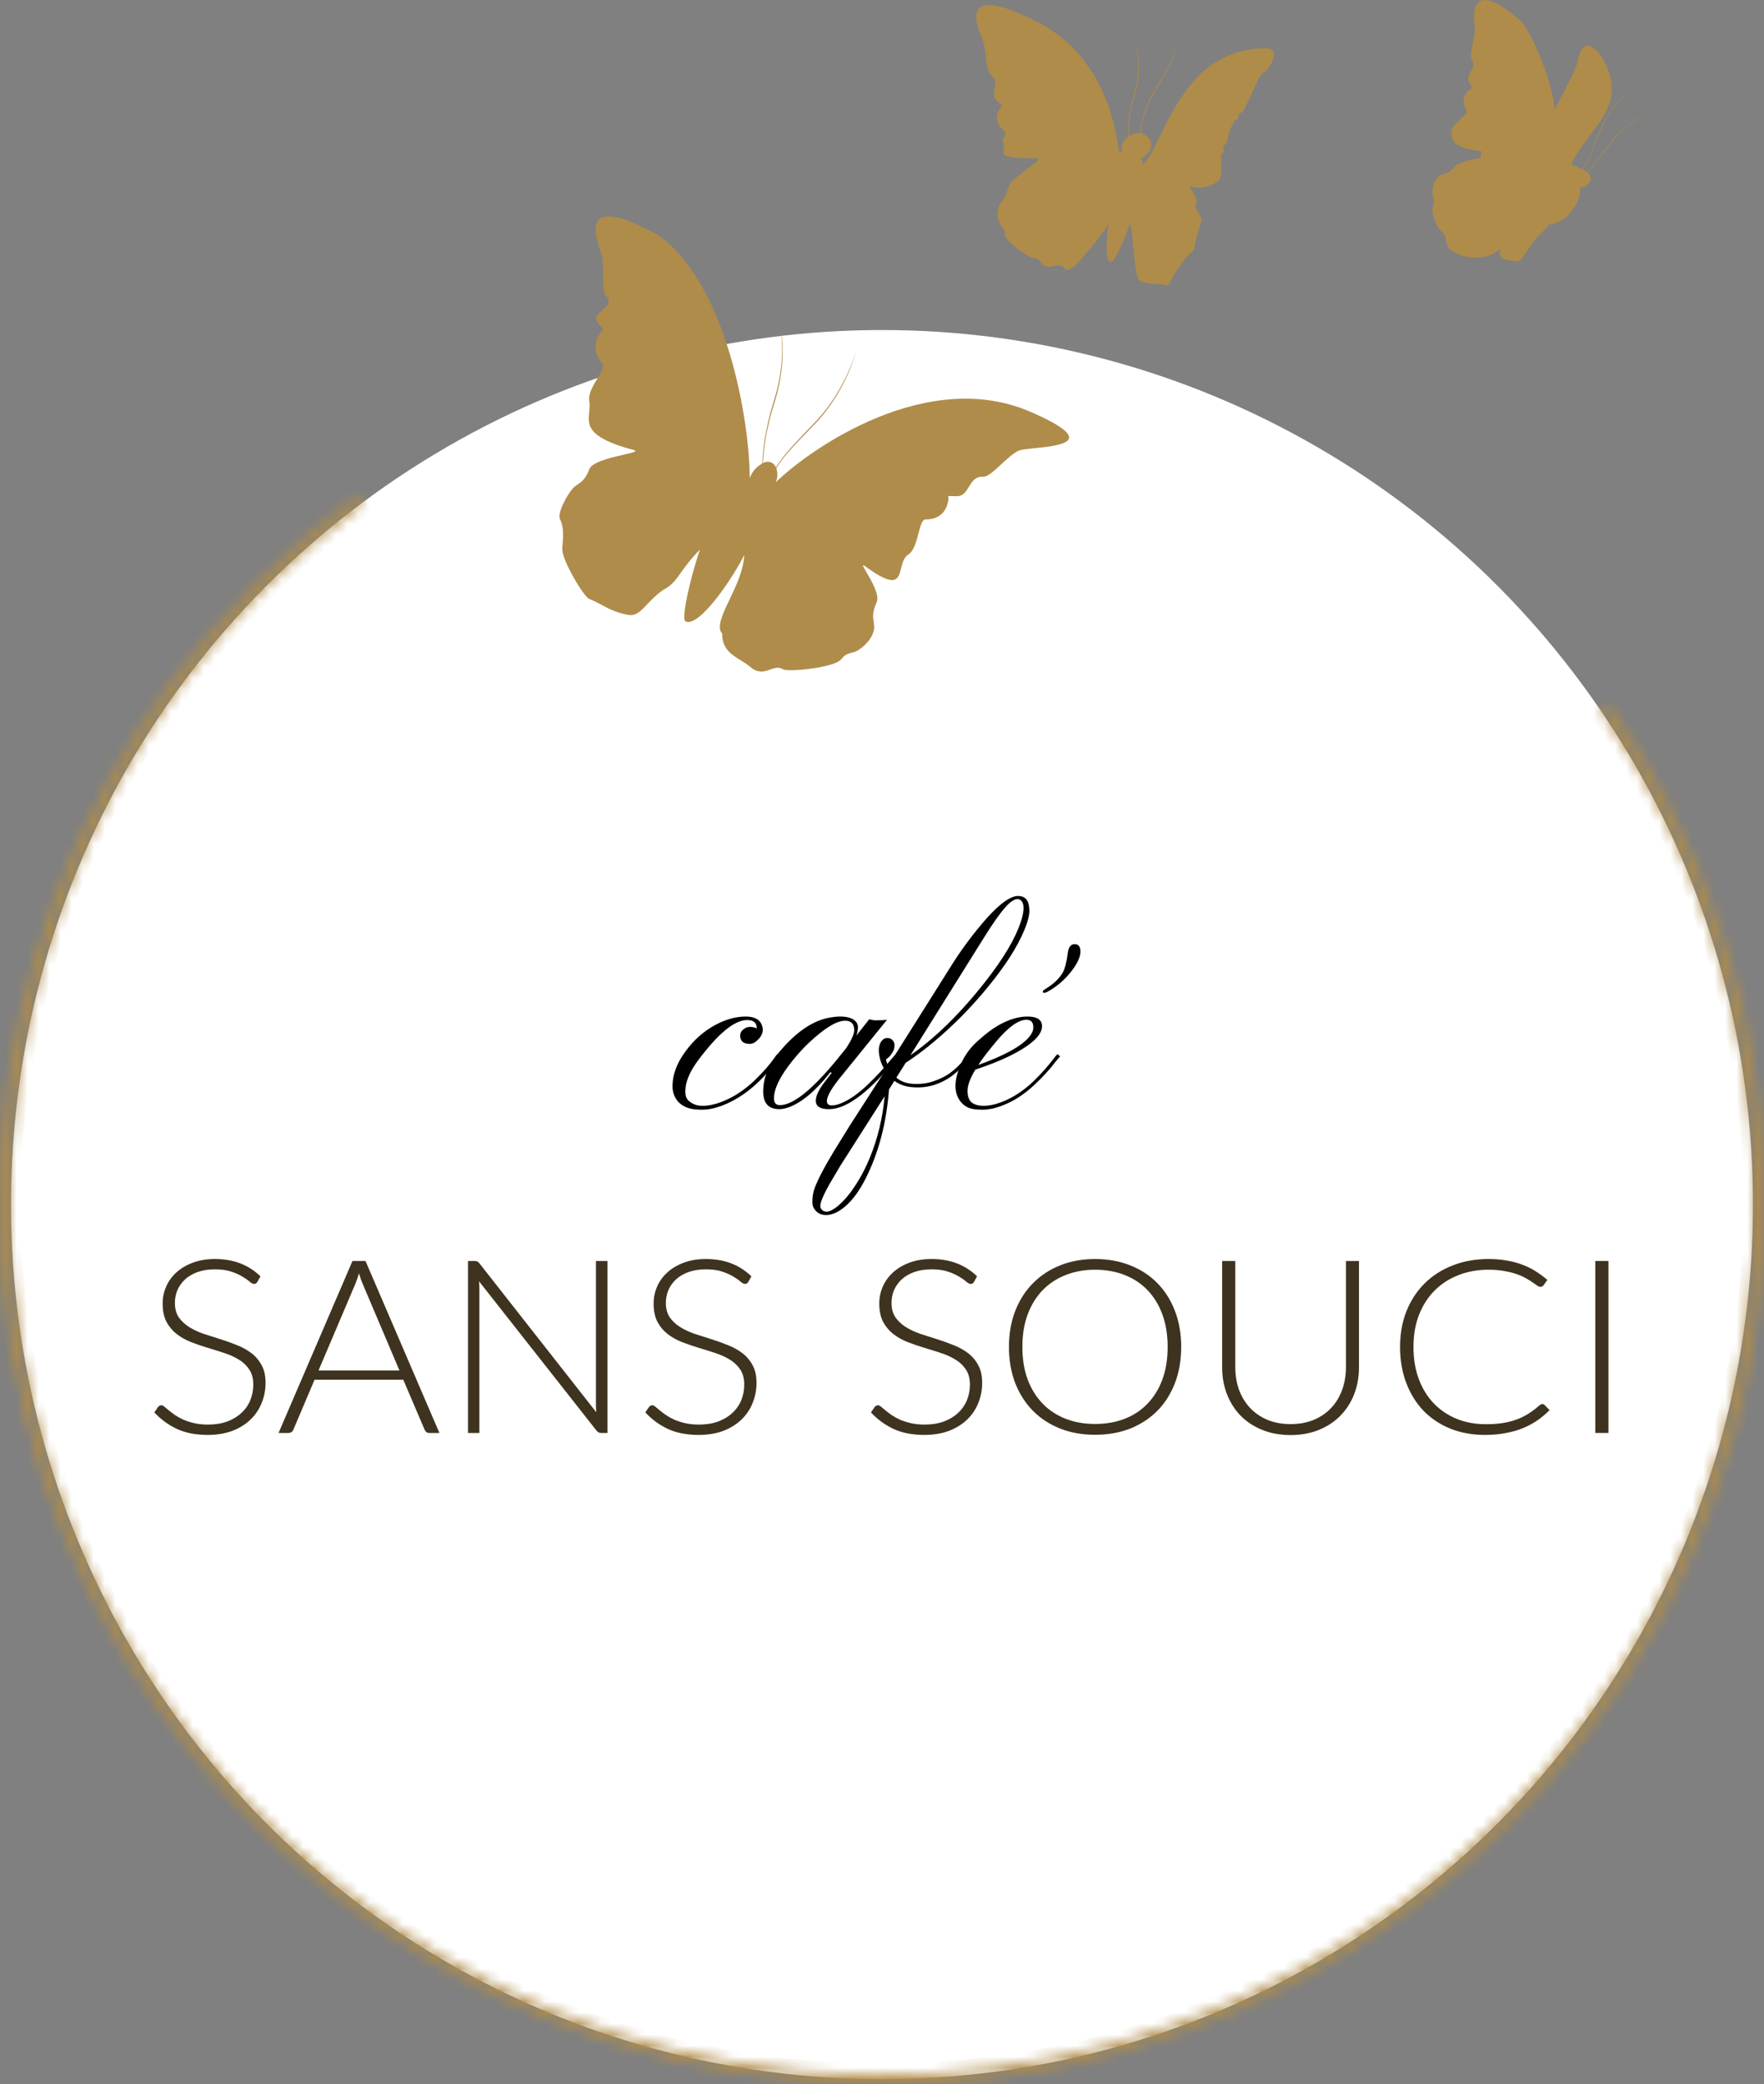 <svg width="160" height="189" viewBox="0 0 160 189" fill="none" xmlns="http://www.w3.org/2000/svg">
<rect x="0" y="0" width="160" height="189" fill="#808080" stroke="none"/>
<ellipse cx="80" cy="109.241" rx="79" ry="79.312" fill="white"/>
<path fill-rule="evenodd" clip-rule="evenodd" d="M147.742 11.326C147.063 11.836 146.454 12.432 145.931 13.1C145.731 13.361 145.535 13.623 145.34 13.886L145.339 13.886C145.029 14.302 144.72 14.716 144.397 15.119C144.255 15.293 144.108 15.461 143.956 15.624C143.841 15.523 143.709 15.446 143.565 15.396V15.369C143.798 15.015 144.002 14.643 144.174 14.256C144.393 13.771 144.591 13.276 144.789 12.781L144.789 12.781C144.905 12.491 145.021 12.201 145.142 11.912C145.466 11.138 145.889 10.409 146.398 9.742C146.653 9.406 146.927 9.085 147.22 8.781C147.51 8.475 147.823 8.19 148.155 7.929C147.478 8.441 146.876 9.043 146.366 9.72C145.846 10.385 145.414 11.115 145.082 11.89C144.965 12.176 144.853 12.463 144.741 12.749L144.741 12.751L144.74 12.751C144.544 13.252 144.348 13.752 144.13 14.245C143.963 14.623 143.764 14.986 143.537 15.331L143.51 15.363C143.458 15.347 143.329 15.281 143.179 15.204C142.919 15.07 142.595 14.903 142.5 14.913C142.95 13.95 143.591 13.106 144.213 12.287C145.8 10.198 147.265 8.269 145.132 4.936C143.56 3.014 143.164 5.077 143.016 5.852L143 5.934C142.863 6.392 141.246 9.514 141 9.925C141 8.428 139.5 3.939 138 1.943C133.306 -2.142 133.648 1.314 133.754 2.391C133.761 2.459 133.766 2.517 133.77 2.563C133.799 2.953 133.689 3.458 133.584 3.943L133.584 3.943C133.451 4.552 133.326 5.129 133.492 5.401C133.778 5.842 133.589 6.179 133.404 6.509C133.235 6.809 133.07 7.105 133.264 7.469C133.372 7.672 133.448 7.798 133.495 7.878C133.547 7.964 133.565 7.995 133.556 8.008C133.552 8.016 133.539 8.018 133.519 8.022C133.484 8.029 133.426 8.04 133.351 8.093C132.758 8.51 132.551 9.14 133.014 10.008C133.119 10.205 132.826 10.47 132.484 10.78C132.099 11.128 131.652 11.534 131.638 11.961C131.611 12.916 132 13.416 134.401 13.725C134.359 13.838 134.336 13.957 134.331 14.078C134.337 14.163 134.337 14.248 134.331 14.333C133.787 14.295 132.151 14.831 131.95 15.086C131.574 15.598 131.251 15.69 130.967 15.771C130.839 15.807 130.719 15.841 130.606 15.91C129.997 16.279 129.839 17.397 129.959 17.793C130.031 17.953 130.069 18.126 130.069 18.301C130.069 18.476 130.031 18.648 129.959 18.808C129.807 19.497 130.419 20.756 130.751 20.973C131.036 21.157 131.088 21.437 131.145 21.74C131.22 22.142 131.302 22.584 131.948 22.894C132.115 22.973 132.23 23.032 132.32 23.079C132.411 23.127 132.476 23.16 132.544 23.187C132.72 23.256 132.915 23.277 133.613 23.351C133.728 23.363 133.856 23.377 134 23.393C134.193 23.348 134.351 23.325 134.497 23.304C134.947 23.239 135.277 23.191 136.131 22.57C135.706 23.494 136.706 23.606 137.288 23.671C137.368 23.68 137.441 23.689 137.5 23.698C137.854 23.755 138.11 23.364 138.489 22.785L138.489 22.785C138.758 22.376 139.087 21.874 139.556 21.37C139.588 21.335 139.653 21.274 139.734 21.197C139.999 20.945 140.434 20.532 140.443 20.382C141.167 20.305 141.836 19.961 142.319 19.416C142.977 18.727 143.461 17.637 143.303 16.98C143.417 16.996 143.533 16.987 143.642 16.954C143.752 16.922 143.854 16.866 143.94 16.79C144.342 16.367 144.446 16.063 143.994 15.634C144.147 15.477 144.293 15.309 144.435 15.135C144.792 14.708 145.125 14.265 145.458 13.822L145.458 13.822L145.458 13.821C145.633 13.589 145.807 13.357 145.985 13.128C146.502 12.459 147.103 11.861 147.774 11.348C148.109 11.092 148.458 10.854 148.819 10.637C149.181 10.417 149.559 10.223 149.95 10.056C149.158 10.375 148.415 10.802 147.742 11.326ZM94.303 2.104C99.539 4.854 101.075 10.332 101.51 13.812C101.589 13.775 101.672 13.744 101.759 13.721C101.683 13.431 101.727 13.129 101.887 12.86C102.001 12.665 102.17 12.493 102.38 12.357C102.348 11.877 102.348 11.396 102.38 10.916C102.425 10.473 102.495 10.035 102.585 9.602C102.667 9.207 102.781 8.807 102.892 8.415L102.924 8.303C103.179 7.445 103.284 6.565 103.238 5.685C103.219 5.245 103.155 4.807 103.046 4.375C102.977 4.06 102.879 3.748 102.751 3.444C103.072 4.164 103.257 4.917 103.302 5.68C103.358 6.566 103.259 7.453 103.007 8.318C102.975 8.435 102.941 8.55 102.908 8.666C102.816 8.98 102.726 9.292 102.655 9.612C102.559 10.05 102.489 10.478 102.444 10.921C102.412 11.241 102.423 11.58 102.434 11.921L102.434 11.921C102.438 12.054 102.442 12.186 102.444 12.318C102.584 12.225 102.688 12.168 102.863 12.125C103.038 12.082 103.222 12.066 103.404 12.08C103.404 11.819 103.455 11.562 103.505 11.306L103.505 11.306C103.514 11.26 103.524 11.214 103.532 11.168C103.711 10.278 104.036 9.41 104.499 8.585C104.683 8.265 104.873 7.949 105.063 7.632L105.064 7.632C105.362 7.137 105.659 6.642 105.932 6.138C106.157 5.727 106.339 5.303 106.476 4.869C106.603 4.431 106.695 3.987 106.751 3.539C106.711 3.988 106.632 4.434 106.515 4.874C106.386 5.313 106.208 5.743 105.983 6.158C105.697 6.705 105.38 7.24 105.064 7.775L105.064 7.775C104.9 8.053 104.735 8.331 104.575 8.61C104.11 9.428 103.781 10.289 103.596 11.173C103.526 11.475 103.487 11.778 103.449 12.085C103.535 12.096 103.618 12.115 103.699 12.14C104.03 12.295 104.271 12.545 104.372 12.837C104.472 13.13 104.423 13.441 104.236 13.706C104.091 13.98 103.837 14.209 103.513 14.361C103.618 14.551 103.657 14.759 103.628 14.965C104.188 14.441 104.694 13.415 105.292 12.2C106.889 8.96 109.147 4.375 114.875 4.375C116.258 4.375 115.198 6.226 114.641 6.563C114.312 6.762 114.094 7.251 113.735 8.052C113.485 8.609 113.168 9.317 112.7 10.184C112.331 10.241 112.326 10.407 112.321 10.568C112.316 10.721 112.311 10.87 112 10.921C111.572 11.645 111.401 12.275 111.356 12.522C111.335 12.781 111.21 13.027 111 13.226C110.901 13.32 110.94 13.459 110.977 13.586C111.017 13.729 111.054 13.857 110.885 13.891C110.736 13.922 110.749 14.332 110.764 14.816C110.782 15.436 110.805 16.178 110.5 16.409C109.777 16.953 108.968 17.184 108 16.908C107.833 16.82 107.917 16.953 108.063 17.186C108.291 17.55 108.671 18.155 108.48 18.529C108.364 18.773 108.546 19.055 108.726 19.336C108.851 19.529 108.975 19.722 109 19.901C108.961 20.051 108.907 20.229 108.844 20.433L108.844 20.433C108.673 20.992 108.44 21.756 108.275 22.734C107.907 22.877 107.537 23.412 107.275 23.791C107.159 23.959 107.065 24.096 107 24.156C106.798 24.36 106.581 24.757 106.383 25.12C106.142 25.562 105.928 25.953 105.802 25.887C105.623 25.792 105.286 25.775 104.907 25.757C104.339 25.729 103.674 25.696 103.302 25.388C103.062 25.191 102.908 23.59 102.778 22.242L102.778 22.241C102.662 21.032 102.565 20.027 102.444 20.424C99.923 27.294 100.326 21.682 100.55 20.288C100.447 20.474 100.345 20.65 100.23 20.821C99.692 21.573 99.104 22.303 98.47 23.007C97.894 23.767 97.337 24.361 96.953 24.422C96.793 24.517 96.678 24.538 96.633 24.457C96.415 24.099 96.297 23.969 95.466 24.156C94.789 24.307 94.584 24.033 94.394 23.779C94.25 23.586 94.115 23.404 93.789 23.43C93.405 23.461 91.229 21.945 91.145 21.285C91.17 21.129 91.15 20.971 91.085 20.821C91.021 20.672 90.915 20.537 90.774 20.424C90.573 20.112 90.467 19.767 90.467 19.417C90.467 19.067 90.573 18.722 90.774 18.41L90.797 18.381C91.088 18.005 91.207 17.851 91.5 16.908C91.634 16.478 92.508 15.822 93.225 15.284C93.909 14.77 94.451 14.363 94.073 14.361C90.945 14.331 90.971 14.123 91.04 13.588C91.063 13.404 91.091 13.183 91 12.917C90.923 12.694 91.021 12.518 91.107 12.361C91.206 12.182 91.29 12.03 91.085 11.863C90.728 11.6 90.499 11.246 90.438 10.863C90.377 10.48 90.489 10.093 90.753 9.768C90.813 9.686 90.87 9.65 90.906 9.626C90.928 9.612 90.942 9.603 90.944 9.592C90.948 9.572 90.913 9.545 90.816 9.47C90.735 9.407 90.61 9.31 90.426 9.154C90.084 8.863 90.149 8.487 90.216 8.094C90.292 7.657 90.371 7.2 89.895 6.818C89.598 6.578 89.512 5.882 89.42 5.137C89.345 4.534 89.267 3.898 89.07 3.444L89.042 3.378C88.591 2.311 86.853 -1.807 94.303 2.104ZM68 43.345C68 38.357 66 25.887 59.744 21.348C52.706 17.461 53.935 21.159 54.438 22.669C54.482 22.803 54.521 22.92 54.548 23.013C54.7 23.562 54.702 24.274 54.703 24.947C54.705 25.785 54.706 26.562 55 26.884C55.472 27.401 55.051 27.764 54.633 28.124C54.24 28.463 53.85 28.799 54.211 29.256C54.627 29.783 54.757 29.876 54.742 29.919C54.731 29.953 54.628 29.956 54.506 30.117C53.855 30.95 53.788 31.961 54.639 33.005C54.83 33.241 54.534 33.736 54.188 34.316C53.796 34.973 53.339 35.739 53.45 36.362C53.511 36.702 53.476 37.036 53.441 37.366C53.318 38.548 53.2 39.674 57.5 40.818C57.901 40.929 57.363 41.053 56.561 41.236C55.404 41.501 53.695 41.893 53.45 42.559C53.12 43.445 52.731 43.708 52.389 43.938C52.235 44.042 52.09 44.139 51.966 44.285C51.295 45.056 50.538 46.598 50.804 47.112C51.156 47.795 51.079 48.734 51.027 49.36C51.011 49.551 50.998 49.713 51 49.83C51.012 50.874 52.966 54.146 53.45 54.319C53.797 54.444 54.132 54.624 54.492 54.817C55.148 55.169 55.887 55.564 56.929 55.756C57.659 55.902 58.083 55.454 58.683 54.821C59.067 54.415 59.523 53.933 60.179 53.481C60.915 53.115 61.269 52.618 61.769 51.92C62.166 51.364 62.655 50.679 63.5 49.83C62.841 51.605 61.708 56.119 62.174 56.347C63.471 56.981 66.699 52.033 67.5 50.329C67.459 51.667 66.778 53.098 66.183 54.349C65.527 55.727 64.976 56.885 65.5 57.457C65.5 58.856 66.362 59.382 67.198 59.892C67.498 60.075 67.794 60.256 68.046 60.475C68.776 61.105 69.347 60.902 69.869 60.717C70.261 60.578 70.625 60.449 71.007 60.693C71.455 60.975 75.473 60.554 76.204 59.878C76.292 59.799 76.354 59.728 76.411 59.663C76.587 59.46 76.715 59.312 77.414 59.153C77.949 59.03 79.193 58.036 79.287 56.981C79.304 56.786 79.277 56.606 79.248 56.413C79.183 55.979 79.109 55.484 79.508 54.637C79.816 53.987 79.061 52.701 78.601 51.916C78.3 51.403 78.125 51.105 78.457 51.341C81.265 53.407 81.48 52.547 81.732 51.533C81.85 51.058 81.977 50.55 82.382 50.292C82.887 49.973 83.118 49.097 83.316 48.344C83.491 47.68 83.641 47.112 83.93 47.112C85.228 47.107 85.861 46.391 86.024 45.322C86.054 45.117 85.987 45.031 86.006 44.998C86.031 44.959 86.187 44.999 86.814 44.998C87.358 44.996 87.618 44.574 87.883 44.143C88.173 43.673 88.469 43.192 89.147 43.239C89.562 43.268 90.174 42.701 90.822 42.101C91.34 41.62 91.881 41.119 92.363 40.884C92.582 40.776 93.175 40.715 93.864 40.644C96.203 40.403 99.661 40.046 93.5 37.359C84.136 33.279 73.574 40.627 70.358 43.739C70.447 43.537 70.498 43.318 70.507 43.096C70.516 42.875 70.483 42.656 70.41 42.454L70.486 42.336C70.822 41.817 71.196 41.332 71.605 40.884C72.12 40.305 72.656 39.75 73.192 39.196C73.498 38.88 73.803 38.564 74.105 38.243C74.929 37.346 75.651 36.336 76.253 35.24C76.862 34.15 77.34 32.978 77.675 31.757C77.496 32.363 77.278 32.955 77.024 33.529C76.778 34.104 76.5 34.663 76.194 35.202C75.588 36.289 74.863 37.287 74.037 38.173C73.808 38.414 73.579 38.654 73.348 38.894C72.745 39.523 72.138 40.155 71.555 40.818C71.15 41.273 70.777 41.765 70.441 42.287C70.434 42.301 70.425 42.314 70.416 42.326C70.401 42.347 70.387 42.368 70.382 42.392C70.297 42.194 70.154 42.038 69.975 41.949C69.852 41.892 69.717 41.867 69.581 41.876C69.445 41.885 69.311 41.929 69.189 42.003C69.237 41.277 69.32 40.553 69.436 39.833C69.538 39.218 69.669 38.613 69.82 38.011C69.944 37.514 70.093 37.025 70.243 36.533C70.275 36.43 70.306 36.327 70.337 36.223C70.692 35.029 70.906 33.794 70.971 32.551C71.033 31.478 70.954 30.409 70.736 29.378C70.817 29.814 70.872 30.256 70.902 30.703C70.947 31.316 70.95 31.935 70.912 32.553C70.833 33.788 70.606 35.014 70.238 36.196C70.196 36.338 70.154 36.481 70.112 36.625C69.978 37.077 69.843 37.533 69.734 37.991C69.591 38.594 69.478 39.207 69.364 39.82C69.246 40.555 69.17 41.296 69.136 42.038C69.116 42.05 69.095 42.063 69.072 42.077C68.787 42.249 68.343 42.518 68 43.345Z" fill="#AF8C4A"/>
<path d="M23.345 116.25C23.275 116.375 23.175 116.437 23.044 116.437C22.943 116.437 22.812 116.371 22.65 116.239C22.495 116.099 22.283 115.948 22.013 115.787C21.743 115.618 21.403 115.463 20.994 115.324C20.593 115.184 20.095 115.114 19.5 115.114C18.906 115.114 18.381 115.195 17.925 115.357C17.478 115.519 17.099 115.739 16.791 116.018C16.49 116.298 16.258 116.621 16.096 116.988C15.941 117.356 15.864 117.742 15.864 118.146C15.864 118.675 15.98 119.112 16.212 119.458C16.451 119.803 16.764 120.097 17.15 120.34C17.536 120.582 17.972 120.788 18.458 120.957C18.952 121.119 19.458 121.28 19.975 121.442C20.492 121.604 20.994 121.784 21.48 121.982C21.974 122.173 22.414 122.416 22.8 122.71C23.186 123.004 23.495 123.367 23.727 123.801C23.966 124.227 24.086 124.76 24.086 125.399C24.086 126.053 23.966 126.671 23.727 127.251C23.495 127.825 23.155 128.324 22.708 128.751C22.26 129.177 21.712 129.515 21.064 129.765C20.415 130.007 19.674 130.129 18.84 130.129C17.759 130.129 16.829 129.948 16.05 129.588C15.27 129.221 14.587 128.721 14 128.089L14.324 127.604C14.417 127.494 14.525 127.439 14.649 127.439C14.718 127.439 14.807 127.483 14.915 127.571C15.023 127.659 15.154 127.769 15.309 127.902C15.463 128.027 15.648 128.166 15.864 128.321C16.081 128.468 16.331 128.607 16.617 128.74C16.903 128.864 17.231 128.971 17.601 129.059C17.972 129.147 18.392 129.191 18.863 129.191C19.512 129.191 20.091 129.1 20.6 128.916C21.11 128.725 21.538 128.468 21.886 128.144C22.241 127.821 22.511 127.439 22.696 126.998C22.881 126.55 22.974 126.072 22.974 125.565C22.974 125.014 22.855 124.562 22.615 124.209C22.384 123.849 22.075 123.551 21.689 123.316C21.303 123.073 20.863 122.871 20.369 122.71C19.882 122.548 19.381 122.39 18.863 122.236C18.346 122.081 17.84 121.909 17.346 121.718C16.86 121.526 16.424 121.284 16.038 120.99C15.652 120.689 15.339 120.318 15.1 119.877C14.868 119.428 14.753 118.87 14.753 118.201C14.753 117.679 14.857 117.176 15.065 116.691C15.274 116.206 15.579 115.779 15.98 115.412C16.381 115.037 16.876 114.74 17.462 114.519C18.057 114.291 18.732 114.177 19.489 114.177C20.338 114.177 21.098 114.306 21.77 114.563C22.449 114.82 23.067 115.214 23.623 115.743L23.345 116.25Z" fill="#3E331F"/>
<path d="M39.856 129.952H38.941C38.833 129.952 38.745 129.926 38.675 129.875C38.605 129.816 38.551 129.743 38.513 129.654L36.579 125.124H28.531L26.609 129.654C26.578 129.735 26.524 129.805 26.447 129.864C26.37 129.923 26.277 129.952 26.169 129.952H25.266L31.971 114.354H33.152L39.856 129.952ZM28.89 124.286H36.232L32.885 116.404C32.831 116.279 32.777 116.14 32.723 115.985C32.669 115.824 32.615 115.655 32.561 115.478C32.507 115.655 32.453 115.824 32.399 115.985C32.345 116.14 32.291 116.283 32.237 116.415L28.89 124.286Z" fill="#3E331F"/>
<path d="M43.03 114.354C43.138 114.354 43.223 114.368 43.284 114.398C43.346 114.42 43.412 114.475 43.481 114.563L54.088 128.078C54.065 127.858 54.053 127.645 54.053 127.439V114.354H55.096V129.952H54.528C54.35 129.952 54.208 129.879 54.1 129.732L43.447 116.195C43.47 116.415 43.481 116.625 43.481 116.823V129.952H42.451V114.354H43.03Z" fill="#3E331F"/>
<path d="M67.876 116.25C67.806 116.375 67.706 116.437 67.575 116.437C67.475 116.437 67.343 116.371 67.181 116.239C67.027 116.099 66.814 115.948 66.544 115.787C66.274 115.618 65.934 115.463 65.525 115.324C65.124 115.184 64.626 115.114 64.032 115.114C63.437 115.114 62.912 115.195 62.457 115.357C62.009 115.519 61.631 115.739 61.322 116.018C61.021 116.298 60.789 116.621 60.627 116.988C60.473 117.356 60.396 117.742 60.396 118.146C60.396 118.675 60.511 119.112 60.743 119.458C60.982 119.803 61.295 120.097 61.681 120.34C62.067 120.582 62.503 120.788 62.989 120.957C63.483 121.119 63.989 121.28 64.506 121.442C65.024 121.604 65.525 121.784 66.012 121.982C66.506 122.173 66.946 122.416 67.332 122.71C67.718 123.004 68.026 123.367 68.258 123.801C68.497 124.227 68.617 124.76 68.617 125.399C68.617 126.053 68.497 126.671 68.258 127.251C68.026 127.825 67.687 128.324 67.239 128.751C66.791 129.177 66.243 129.515 65.595 129.765C64.946 130.007 64.205 130.129 63.372 130.129C62.291 130.129 61.361 129.948 60.581 129.588C59.801 129.221 59.118 128.721 58.531 128.089L58.856 127.604C58.948 127.494 59.056 127.439 59.18 127.439C59.249 127.439 59.338 127.483 59.446 127.571C59.554 127.659 59.685 127.769 59.84 127.902C59.994 128.027 60.179 128.166 60.396 128.321C60.612 128.468 60.863 128.607 61.148 128.74C61.434 128.864 61.762 128.971 62.133 129.059C62.503 129.147 62.924 129.191 63.395 129.191C64.043 129.191 64.622 129.1 65.132 128.916C65.641 128.725 66.07 128.468 66.417 128.144C66.772 127.821 67.042 127.439 67.228 126.998C67.413 126.55 67.505 126.072 67.505 125.565C67.505 125.014 67.386 124.562 67.147 124.209C66.915 123.849 66.606 123.551 66.22 123.316C65.834 123.073 65.394 122.871 64.9 122.71C64.414 122.548 63.912 122.39 63.395 122.236C62.877 122.081 62.372 121.909 61.878 121.718C61.392 121.526 60.955 121.284 60.569 120.99C60.183 120.689 59.871 120.318 59.631 119.877C59.4 119.428 59.284 118.87 59.284 118.201C59.284 117.679 59.388 117.176 59.597 116.691C59.805 116.206 60.11 115.779 60.511 115.412C60.913 115.037 61.407 114.74 61.994 114.519C62.588 114.291 63.264 114.177 64.02 114.177C64.869 114.177 65.63 114.306 66.301 114.563C66.981 114.82 67.598 115.214 68.154 115.743L67.876 116.25Z" fill="#3E331F"/>
<path d="M88.345 116.25C88.275 116.375 88.175 116.437 88.044 116.437C87.943 116.437 87.812 116.371 87.65 116.239C87.496 116.099 87.283 115.948 87.013 115.787C86.743 115.618 86.403 115.463 85.994 115.324C85.593 115.184 85.095 115.114 84.5 115.114C83.906 115.114 83.381 115.195 82.925 115.357C82.478 115.519 82.099 115.739 81.791 116.018C81.49 116.298 81.258 116.621 81.096 116.988C80.942 117.356 80.864 117.742 80.864 118.146C80.864 118.675 80.98 119.112 81.212 119.458C81.451 119.803 81.764 120.097 82.15 120.34C82.536 120.582 82.972 120.788 83.458 120.957C83.952 121.119 84.458 121.28 84.975 121.442C85.492 121.604 85.994 121.784 86.48 121.982C86.974 122.173 87.414 122.416 87.8 122.71C88.186 123.004 88.495 123.367 88.727 123.801C88.966 124.227 89.086 124.76 89.086 125.399C89.086 126.053 88.966 126.671 88.727 127.251C88.495 127.825 88.156 128.324 87.708 128.751C87.26 129.177 86.712 129.515 86.064 129.765C85.415 130.007 84.674 130.129 83.84 130.129C82.76 130.129 81.829 129.948 81.05 129.588C80.27 129.221 79.587 128.721 79 128.089L79.324 127.604C79.417 127.494 79.525 127.439 79.648 127.439C79.718 127.439 79.807 127.483 79.915 127.571C80.023 127.659 80.154 127.769 80.308 127.902C80.463 128.027 80.648 128.166 80.864 128.321C81.08 128.468 81.331 128.607 81.617 128.74C81.903 128.864 82.231 128.971 82.601 129.059C82.972 129.147 83.392 129.191 83.863 129.191C84.512 129.191 85.091 129.1 85.6 128.916C86.11 128.725 86.538 128.468 86.886 128.144C87.241 127.821 87.511 127.439 87.696 126.998C87.882 126.55 87.974 126.072 87.974 125.565C87.974 125.014 87.855 124.562 87.615 124.209C87.384 123.849 87.075 123.551 86.689 123.316C86.303 123.073 85.863 122.871 85.369 122.71C84.882 122.548 84.381 122.39 83.863 122.236C83.346 122.081 82.841 121.909 82.347 121.718C81.86 121.526 81.424 121.284 81.038 120.99C80.652 120.689 80.339 120.318 80.1 119.877C79.868 119.428 79.753 118.87 79.753 118.201C79.753 117.679 79.857 117.176 80.065 116.691C80.274 116.206 80.579 115.779 80.98 115.412C81.382 115.037 81.876 114.74 82.462 114.519C83.057 114.291 83.732 114.177 84.489 114.177C85.338 114.177 86.098 114.306 86.77 114.563C87.449 114.82 88.067 115.214 88.623 115.743L88.345 116.25Z" fill="#3E331F"/>
<path d="M107.137 122.147C107.137 123.353 106.948 124.448 106.57 125.432C106.192 126.41 105.659 127.248 104.972 127.946C104.285 128.637 103.463 129.173 102.505 129.555C101.548 129.93 100.487 130.117 99.321 130.117C98.171 130.117 97.117 129.93 96.16 129.555C95.203 129.173 94.38 128.637 93.694 127.946C93.006 127.248 92.47 126.41 92.084 125.432C91.706 124.448 91.516 123.353 91.516 122.147C91.516 120.95 91.706 119.862 92.084 118.884C92.47 117.9 93.006 117.062 93.694 116.371C94.38 115.673 95.203 115.133 96.16 114.751C97.117 114.368 98.171 114.177 99.321 114.177C100.487 114.177 101.548 114.368 102.505 114.751C103.463 115.125 104.285 115.662 104.972 116.36C105.659 117.058 106.192 117.9 106.57 118.884C106.948 119.862 107.137 120.95 107.137 122.147ZM105.91 122.147C105.91 121.06 105.752 120.082 105.435 119.215C105.119 118.348 104.671 117.613 104.092 117.01C103.521 116.408 102.83 115.948 102.019 115.632C101.209 115.309 100.309 115.147 99.321 115.147C98.348 115.147 97.457 115.309 96.646 115.632C95.843 115.948 95.149 116.408 94.562 117.01C93.983 117.613 93.531 118.348 93.207 119.215C92.891 120.082 92.732 121.06 92.732 122.147C92.732 123.242 92.891 124.224 93.207 125.091C93.531 125.951 93.983 126.682 94.562 127.284C95.149 127.887 95.843 128.346 96.646 128.662C97.457 128.978 98.348 129.136 99.321 129.136C100.309 129.136 101.209 128.978 102.019 128.662C102.83 128.346 103.521 127.887 104.092 127.284C104.671 126.682 105.119 125.951 105.435 125.091C105.752 124.224 105.91 123.242 105.91 122.147Z" fill="#3E331F"/>
<path d="M117.057 129.147C117.845 129.147 118.547 129.019 119.165 128.762C119.79 128.497 120.319 128.133 120.751 127.67C121.184 127.207 121.512 126.663 121.736 126.039C121.967 125.407 122.083 124.727 122.083 123.999V114.354H123.264V123.999C123.264 124.859 123.121 125.664 122.836 126.414C122.55 127.156 122.137 127.806 121.597 128.365C121.064 128.916 120.412 129.35 119.64 129.666C118.875 129.982 118.015 130.14 117.057 130.14C116.1 130.14 115.236 129.982 114.464 129.666C113.699 129.35 113.047 128.916 112.507 128.365C111.974 127.806 111.565 127.156 111.279 126.414C110.994 125.664 110.851 124.859 110.851 123.999V114.354H112.044V123.988C112.044 124.716 112.155 125.396 112.379 126.028C112.611 126.652 112.939 127.196 113.364 127.659C113.796 128.122 114.321 128.486 114.938 128.751C115.564 129.015 116.27 129.147 117.057 129.147Z" fill="#3E331F"/>
<path d="M139.89 127.329C139.967 127.329 140.033 127.354 140.087 127.406L140.55 127.88C140.21 128.225 139.84 128.537 139.438 128.817C139.037 129.089 138.597 129.324 138.118 129.522C137.647 129.713 137.126 129.86 136.555 129.963C135.991 130.073 135.37 130.129 134.691 130.129C133.556 130.129 132.514 129.941 131.564 129.566C130.622 129.184 129.812 128.648 129.133 127.957C128.461 127.259 127.936 126.417 127.558 125.432C127.179 124.448 126.99 123.353 126.99 122.147C126.99 120.964 127.183 119.884 127.569 118.906C127.963 117.929 128.511 117.091 129.214 116.393C129.924 115.688 130.769 115.144 131.75 114.762C132.738 114.372 133.826 114.177 135.015 114.177C135.609 114.177 136.154 114.221 136.648 114.31C137.142 114.39 137.601 114.512 138.026 114.673C138.458 114.828 138.863 115.023 139.241 115.258C139.62 115.493 139.99 115.765 140.353 116.073L139.994 116.569C139.932 116.658 139.836 116.702 139.705 116.702C139.635 116.702 139.546 116.665 139.438 116.592C139.33 116.511 139.191 116.415 139.021 116.305C138.859 116.187 138.659 116.062 138.419 115.93C138.188 115.79 137.91 115.666 137.586 115.555C137.261 115.438 136.887 115.342 136.462 115.269C136.038 115.188 135.555 115.147 135.015 115.147C134.019 115.147 133.104 115.313 132.271 115.644C131.437 115.967 130.719 116.434 130.117 117.044C129.515 117.646 129.044 118.381 128.704 119.248C128.372 120.108 128.206 121.074 128.206 122.147C128.206 123.25 128.372 124.235 128.704 125.102C129.036 125.969 129.495 126.704 130.082 127.306C130.669 127.902 131.36 128.361 132.155 128.684C132.958 129 133.826 129.158 134.76 129.158C135.347 129.158 135.868 129.122 136.323 129.048C136.787 128.975 137.211 128.864 137.597 128.717C137.983 128.571 138.342 128.39 138.674 128.177C139.006 127.964 139.334 127.714 139.658 127.428C139.697 127.398 139.732 127.376 139.763 127.362C139.801 127.34 139.844 127.329 139.89 127.329Z" fill="#3E331F"/>
<path d="M145.891 129.952H144.698V114.354H145.891V129.952Z" fill="#3E331F"/>
<path d="M68.639 93.214C68.623 92.742 68.332 92.505 67.767 92.505C66.614 92.505 65.122 93.736 63.292 96.198C62.536 97.225 62.158 98.154 62.158 98.986C62.158 99.345 62.253 99.618 62.444 99.805C62.778 100.123 63.204 100.282 63.721 100.282C64.246 100.282 64.799 100.172 65.38 99.952C65.969 99.732 66.514 99.455 67.016 99.121C67.517 98.786 67.974 98.424 68.388 98.032C68.802 97.633 69.16 97.262 69.462 96.919C69.765 96.569 70.003 96.271 70.178 96.027C70.353 95.782 70.457 95.64 70.489 95.599L70.751 95.807L70.429 96.247C68.933 98.26 67.262 99.61 65.416 100.294C64.796 100.523 64.211 100.637 63.662 100.637C63.113 100.637 62.683 100.58 62.373 100.466C62.062 100.351 61.804 100.197 61.597 100.001C61.199 99.602 61 99.104 61 98.509C61 97.343 61.493 96.157 62.48 94.951C63.252 94.005 64.167 93.28 65.225 92.774C66.085 92.367 66.92 92.171 67.732 92.187C68.448 92.212 68.901 92.46 69.092 92.933C69.283 93.414 69.18 93.854 68.782 94.254C68.519 94.531 68.265 94.669 68.018 94.669C67.445 94.669 67.151 94.429 67.135 93.948C67.127 93.72 67.21 93.532 67.385 93.386C67.569 93.231 67.748 93.145 67.923 93.129C68.177 93.112 68.416 93.157 68.639 93.263V93.214Z" fill="black"/>
<path d="M75.191 100.588C74.396 100.588 73.998 100.335 73.998 99.83C73.998 99.414 74.228 98.892 74.69 98.265L75.442 97.286L75.323 97.237C73.986 98.925 72.725 99.985 71.539 100.417C71.213 100.531 70.93 100.588 70.692 100.588C69.713 100.588 69.224 100.054 69.224 98.986C69.224 97.731 69.713 96.532 70.692 95.391C72.14 93.663 73.596 92.64 75.06 92.322C75.498 92.232 75.872 92.187 76.182 92.187C76.492 92.187 76.735 92.212 76.91 92.261C77.093 92.301 77.252 92.362 77.387 92.444C77.674 92.632 77.817 92.864 77.817 93.141C77.817 93.41 77.769 93.667 77.674 93.911L78.844 92.432C79.058 92.497 79.257 92.53 79.44 92.53C79.91 92.53 80.248 92.513 80.455 92.481L76.433 97.445C75.478 98.587 75 99.389 75 99.854C75 100.115 75.151 100.245 75.454 100.245C75.756 100.245 76.102 100.152 76.492 99.964C76.89 99.777 77.284 99.536 77.674 99.243C78.064 98.949 78.442 98.623 78.808 98.265C79.182 97.906 79.524 97.555 79.834 97.213C80.153 96.871 80.431 96.553 80.67 96.259L81.243 95.599L81.493 95.807L80.885 96.516C78.593 99.231 76.695 100.588 75.191 100.588ZM71.885 96.186C70.763 97.58 70.202 98.721 70.202 99.61C70.202 100.017 70.381 100.221 70.739 100.221C71.901 100.221 73.576 98.904 75.764 96.271L76.767 95.036C77.244 94.294 77.483 93.757 77.483 93.422C77.483 92.852 77.204 92.566 76.647 92.566C75.891 92.566 74.805 93.227 73.389 94.547C72.904 95.004 72.402 95.55 71.885 96.186Z" fill="black"/>
<path d="M80.634 98.803C80.411 101.737 79.747 104.346 78.641 106.629C77.924 108.112 77.121 109.147 76.23 109.734C75.776 110.036 75.35 110.187 74.953 110.187C74.555 110.187 74.248 110.073 74.034 109.844C73.811 109.624 73.695 109.372 73.687 109.086C73.68 108.809 73.699 108.544 73.747 108.292C73.787 108.039 73.882 107.737 74.034 107.387C74.177 107.044 74.38 106.629 74.642 106.139C74.897 105.658 75.231 105.076 75.645 104.391L77.137 101.982L80.288 97.091C80.049 96.707 79.886 96.324 79.798 95.941C79.711 95.558 79.687 95.244 79.727 95C79.759 94.755 79.842 94.551 79.977 94.388C80.113 94.217 80.28 94.132 80.479 94.132C80.67 94.132 80.829 94.197 80.956 94.327C81.076 94.458 81.135 94.604 81.135 94.767C81.135 94.93 81.115 95.073 81.076 95.195C81.028 95.309 80.968 95.419 80.897 95.525C80.729 95.786 80.55 95.966 80.359 96.064C80.391 96.243 80.459 96.443 80.562 96.663L86.423 87.357C86.932 86.55 87.525 85.71 88.201 84.838C88.885 83.966 89.466 83.285 89.944 82.796C90.946 81.769 91.742 81.255 92.331 81.255C92.673 81.255 92.927 81.357 93.094 81.561C93.262 81.765 93.353 82.087 93.369 82.527C93.385 82.959 93.234 83.562 92.915 84.337C92.597 85.103 92.16 85.922 91.603 86.795C91.046 87.659 90.393 88.547 89.645 89.46C88.905 90.365 88.117 91.246 87.282 92.102C85.516 93.879 83.805 95.305 82.15 96.382L81.302 97.727C81.684 98.061 82.181 98.248 82.794 98.289C83.415 98.33 84.004 98.265 84.561 98.093C85.118 97.914 85.607 97.686 86.029 97.409C86.602 97.025 87.21 96.426 87.855 95.611L88.129 95.807C88.042 95.888 87.922 96.023 87.771 96.21C87.62 96.398 87.429 96.606 87.198 96.834C86.976 97.054 86.713 97.282 86.411 97.519C86.116 97.747 85.778 97.951 85.396 98.13C84.545 98.538 83.618 98.689 82.615 98.582C82.042 98.517 81.545 98.33 81.123 98.02L80.634 98.803ZM82.579 95.697C84.879 94.091 87.147 91.861 89.383 89.008C91.022 86.921 92.092 85.115 92.593 83.591C92.903 82.645 92.923 82.018 92.653 81.708C92.549 81.594 92.426 81.537 92.283 81.537C92.148 81.537 91.993 81.594 91.817 81.708C91.642 81.814 91.427 82.01 91.173 82.295C90.672 82.865 90.055 83.738 89.323 84.912L82.579 95.697ZM80.24 99.414L76.218 105.724L75.263 107.338C74.69 108.357 74.403 109.033 74.403 109.368C74.403 109.506 74.455 109.624 74.559 109.722C74.654 109.828 74.801 109.881 75 109.881C75.191 109.881 75.45 109.767 75.776 109.539C76.094 109.311 76.437 108.984 76.803 108.561C77.161 108.137 77.527 107.615 77.901 106.995C78.267 106.384 78.609 105.691 78.927 104.917C79.627 103.188 80.065 101.354 80.24 99.414Z" fill="black"/>
<path d="M94.885 89.644C95.561 89.236 96.062 88.759 96.389 88.213C96.588 87.871 96.743 87.267 96.854 86.403C96.926 85.882 97.133 85.621 97.475 85.621C97.825 85.621 98 85.845 98 86.293C98 86.758 97.745 87.329 97.236 88.005C96.615 88.829 95.86 89.481 94.968 89.962C94.873 90.011 94.785 90.035 94.706 90.035C94.626 90.035 94.587 90.002 94.587 89.937C94.587 89.872 94.61 89.827 94.658 89.803C94.706 89.77 94.781 89.717 94.885 89.644ZM92.39 99.512C91.889 99.838 91.344 100.107 90.755 100.319C90.174 100.531 89.621 100.637 89.096 100.637C88.571 100.637 88.169 100.584 87.891 100.478C87.62 100.364 87.397 100.209 87.222 100.013C86.474 99.182 86.478 97.955 87.234 96.332C87.56 95.615 88.054 94.963 88.714 94.376C89.375 93.781 89.956 93.337 90.457 93.043C91.427 92.473 92.339 92.187 93.19 92.187C94.033 92.187 94.475 92.456 94.515 92.994C94.57 93.867 93.536 94.816 91.412 95.843C90.632 96.218 89.649 96.606 88.463 97.005C87.994 97.788 87.759 98.428 87.759 98.925C87.759 99.414 87.883 99.764 88.129 99.977C88.384 100.18 88.75 100.282 89.227 100.282C89.713 100.282 90.234 100.176 90.791 99.964C91.356 99.752 91.881 99.483 92.367 99.157C92.86 98.831 93.305 98.477 93.703 98.093C94.101 97.71 94.451 97.343 94.754 96.993C95.064 96.642 95.314 96.341 95.505 96.088C95.704 95.827 95.84 95.664 95.911 95.599L96.162 95.807C96.058 95.896 95.899 96.08 95.684 96.357C95.478 96.634 95.211 96.952 94.885 97.311C94.567 97.661 94.197 98.032 93.775 98.424C93.361 98.815 92.9 99.178 92.39 99.512ZM88.738 96.577C91.141 95.713 92.689 94.853 93.381 93.997C93.612 93.712 93.727 93.434 93.727 93.165C93.727 92.709 93.52 92.481 93.106 92.481C92.374 92.481 91.459 93.137 90.361 94.449C89.597 95.362 89.056 96.072 88.738 96.577Z" fill="black"/>
<mask id="path-6-inside-1_2220_143" fill="white">
<path d="M145.508 64.128C145.703 63.994 145.971 64.043 146.105 64.239C154.871 77.07 159.697 92.175 159.986 107.706C160.278 123.38 155.937 138.793 147.504 152.021C139.07 165.249 126.919 175.706 112.566 182.088C98.213 188.47 82.294 190.493 66.796 187.905C51.297 185.318 36.906 178.234 25.418 167.538C13.929 156.842 5.853 143.008 2.196 127.761C-1.46 112.515 -0.535 96.532 4.856 81.807C10.198 67.216 19.691 54.5 32.167 45.216C32.357 45.075 32.626 45.115 32.767 45.306C32.909 45.497 32.868 45.767 32.677 45.909C20.338 55.093 10.949 67.67 5.665 82.102C0.332 96.668 -0.583 112.479 3.034 127.561C6.651 142.644 14.641 156.329 26.006 166.91C37.37 177.49 51.606 184.498 66.938 187.058C82.269 189.617 98.017 187.616 112.215 181.303C126.414 174.99 138.434 164.645 146.776 151.56C155.119 138.474 159.414 123.227 159.125 107.722C158.839 92.361 154.066 77.42 145.397 64.729C145.263 64.532 145.312 64.263 145.508 64.128Z"/>
</mask>
<path d="M145.508 64.128C145.703 63.994 145.971 64.043 146.105 64.239C154.871 77.07 159.697 92.175 159.986 107.706C160.278 123.38 155.937 138.793 147.504 152.021C139.07 165.249 126.919 175.706 112.566 182.088C98.213 188.47 82.294 190.493 66.796 187.905C51.297 185.318 36.906 178.234 25.418 167.538C13.929 156.842 5.853 143.008 2.196 127.761C-1.46 112.515 -0.535 96.532 4.856 81.807C10.198 67.216 19.691 54.5 32.167 45.216C32.357 45.075 32.626 45.115 32.767 45.306C32.909 45.497 32.868 45.767 32.677 45.909C20.338 55.093 10.949 67.67 5.665 82.102C0.332 96.668 -0.583 112.479 3.034 127.561C6.651 142.644 14.641 156.329 26.006 166.91C37.37 177.49 51.606 184.498 66.938 187.058C82.269 189.617 98.017 187.616 112.215 181.303C126.414 174.99 138.434 164.645 146.776 151.56C155.119 138.474 159.414 123.227 159.125 107.722C158.839 92.361 154.066 77.42 145.397 64.729C145.263 64.532 145.312 64.263 145.508 64.128Z" fill="white" stroke="#AF8C4A" stroke-width="2" mask="url(#path-6-inside-1_2220_143)"/>
</svg>
